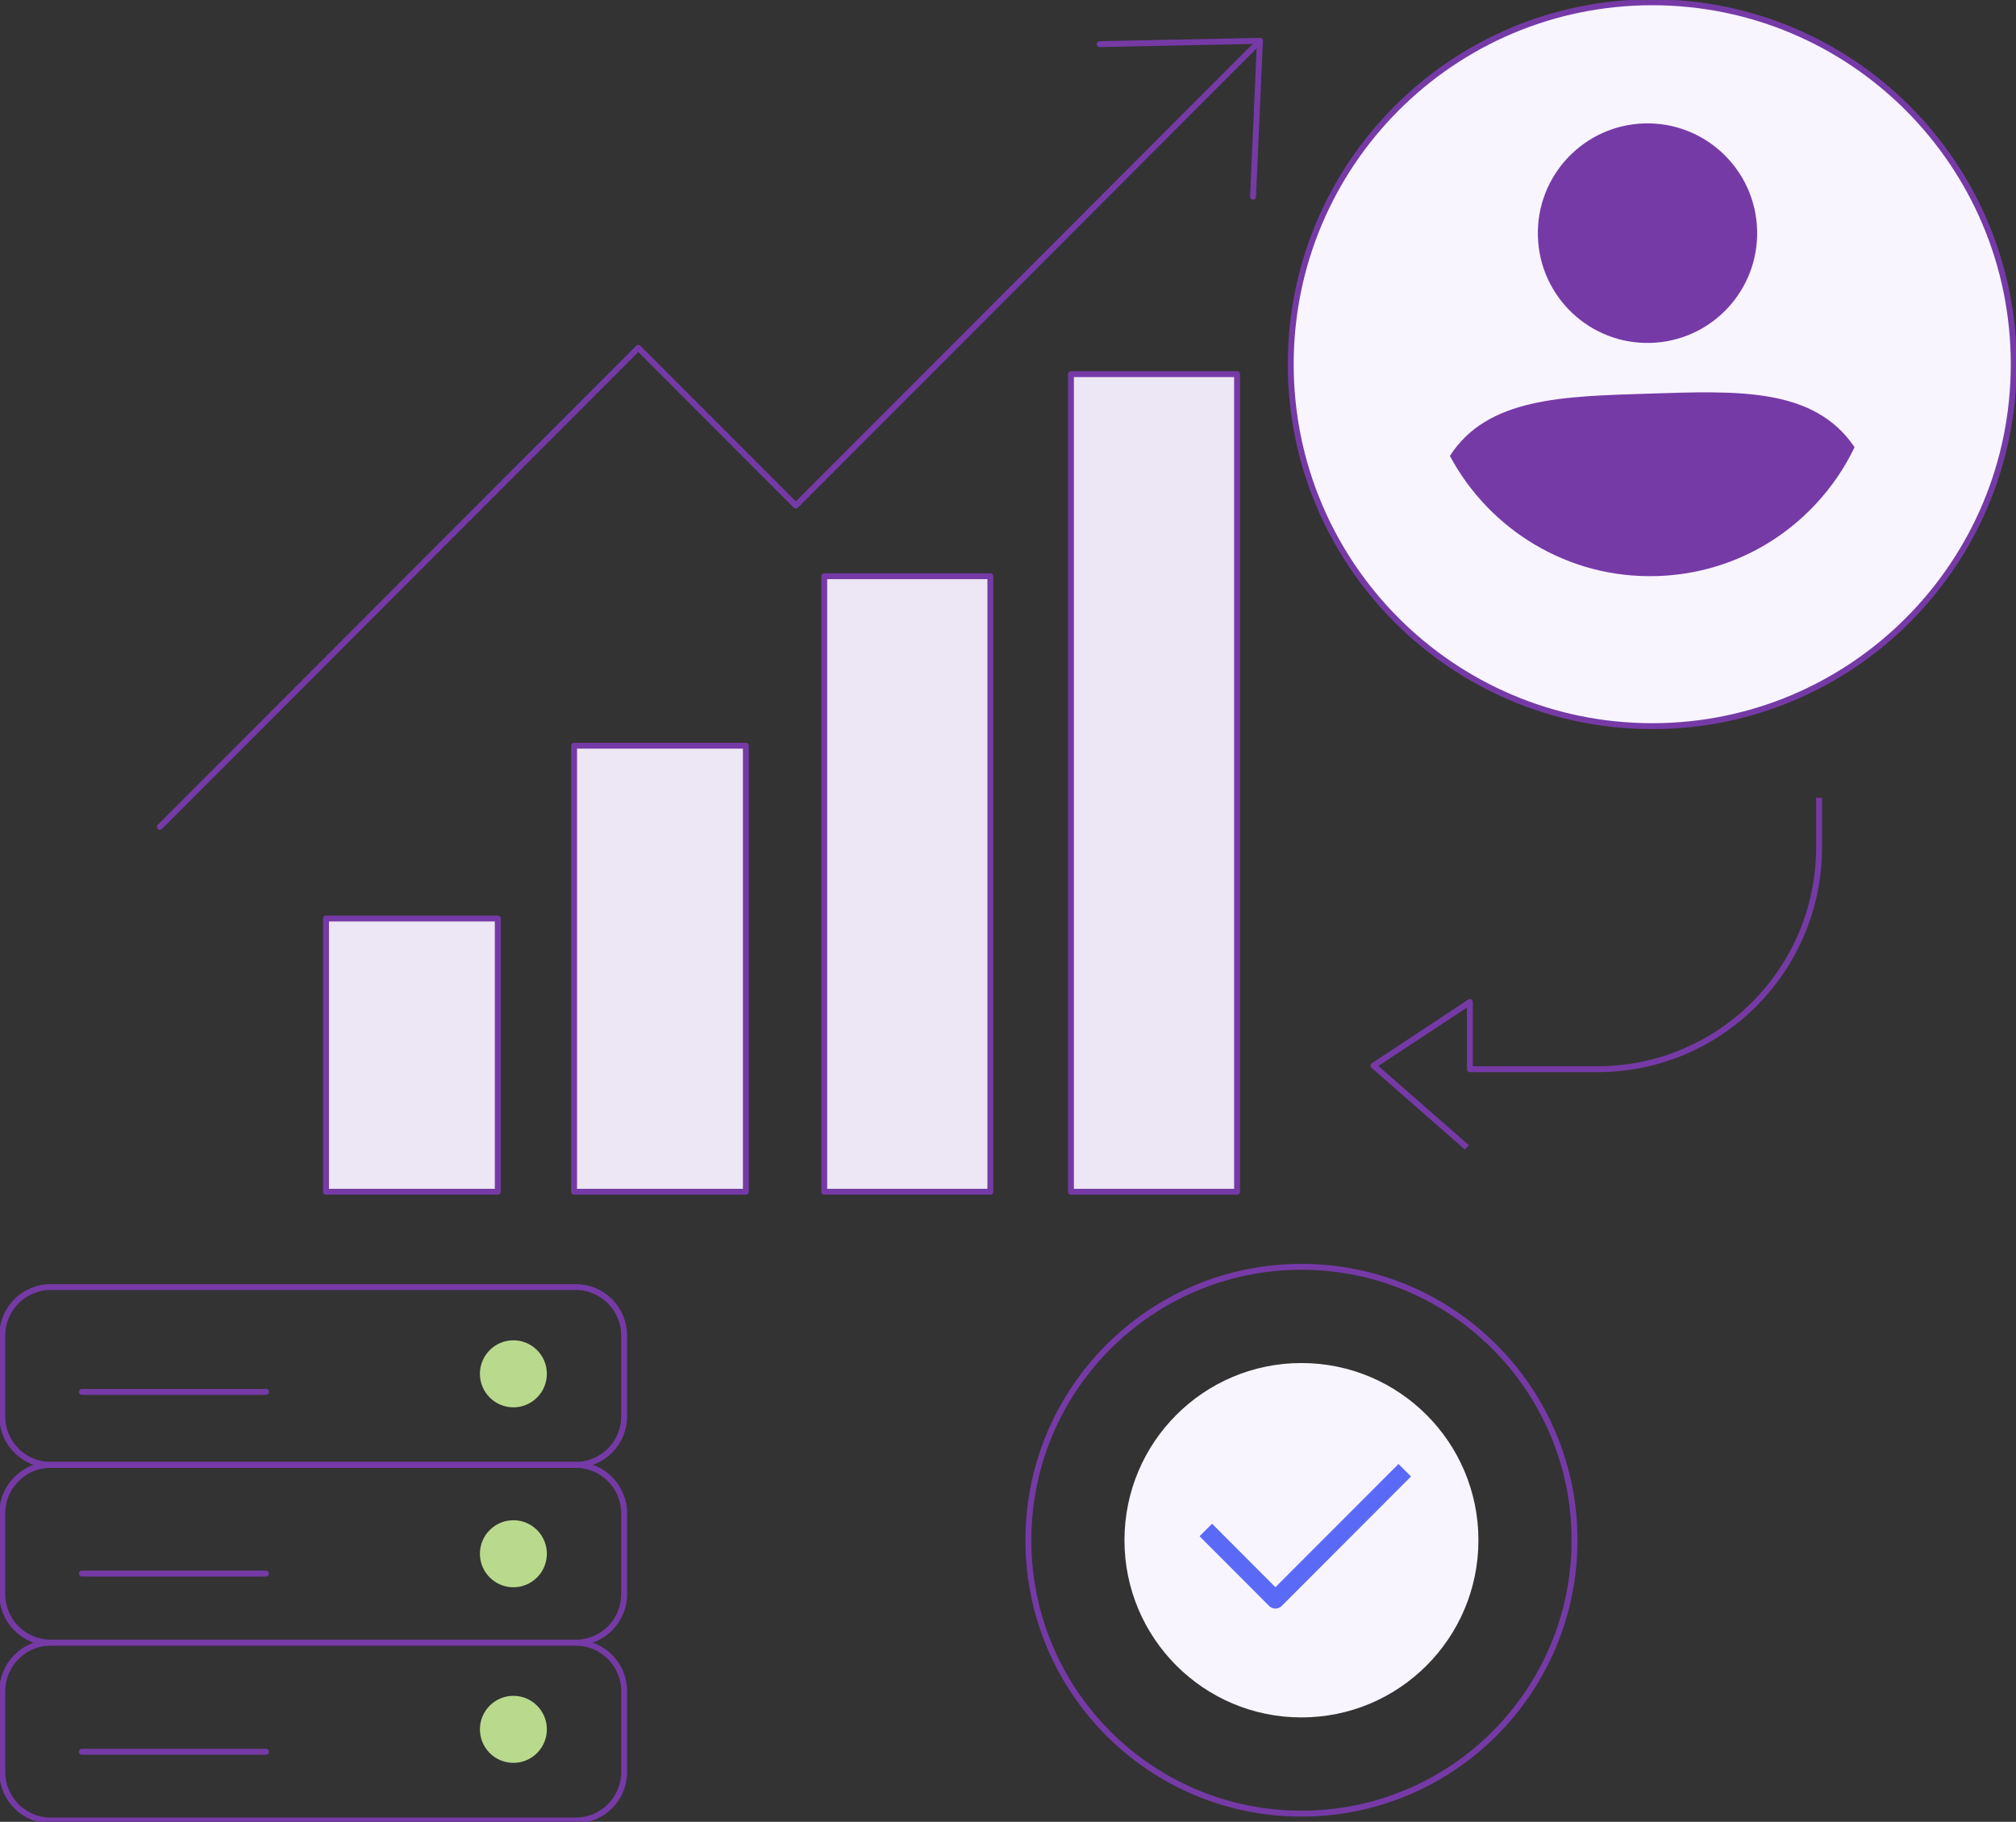 <svg width="342" height="309" viewBox="0 0 342 309" fill="none" xmlns="http://www.w3.org/2000/svg">
<rect x="0" y="0" width="342" height="309" fill="#333333" stroke="none"/>
<g clip-path="url(#clip0_3852_9025)">
<path d="M308.592 135.309V143.716C308.592 164.502 291.764 181.347 271 181.347H249.352V169.962L233.012 180.742L248.841 194.602" stroke="#763AA7" stroke-linejoin="round"/>
<path d="M84.445 155.791H55.305V202.132H84.445V155.791Z" fill="#EDE6F4" stroke="#763AA7" stroke-linecap="round" stroke-linejoin="round"/>
<path d="M126.53 126.482H97.391V202.133H126.53V126.482Z" fill="#EDE6F4" stroke="#763AA7" stroke-linecap="round" stroke-linejoin="round"/>
<path d="M168.007 97.731H139.828V202.132H168.007V97.731Z" fill="#EDE6F4" stroke="#763AA7" stroke-linecap="round" stroke-linejoin="round"/>
<path d="M209.859 63.459H181.68V202.133H209.859V63.459Z" fill="#EDE6F4" stroke="#763AA7" stroke-linecap="round" stroke-linejoin="round"/>
<path d="M186.554 7.484L213.741 6.926L135.007 85.748L108.284 58.998L27.125 140.248" stroke="#763AA7" stroke-linecap="round" stroke-linejoin="round"/>
<path d="M212.57 33.358L213.74 6.926" stroke="#763AA7" stroke-linecap="round" stroke-linejoin="round"/>
<path d="M280.289 123.163C314.158 123.163 341.614 95.679 341.614 61.776C341.614 27.873 314.158 0.389 280.289 0.389C246.421 0.389 218.965 27.873 218.965 61.776C218.965 95.679 246.421 123.163 280.289 123.163Z" fill="#F9F5FF" stroke="#763AA7" stroke-linecap="round" stroke-linejoin="round"/>
<path d="M220.782 307.611C246.366 307.611 267.106 286.85 267.106 261.239C267.106 235.629 246.366 214.867 220.782 214.867C195.197 214.867 174.457 235.629 174.457 261.239C174.457 286.85 195.197 307.611 220.782 307.611Z" stroke="#763AA7" stroke-linecap="round" stroke-linejoin="round"/>
<path d="M220.781 291.293C237.362 291.293 250.804 277.838 250.804 261.239C250.804 244.641 237.362 231.186 220.781 231.186C204.2 231.186 190.758 244.641 190.758 261.239C190.758 277.838 204.2 291.293 220.781 291.293Z" fill="#F9F5FF"/>
<path d="M280.036 58.16C290.305 57.857 298.385 49.278 298.082 38.998C297.779 28.718 289.208 20.63 278.938 20.933C268.669 21.236 260.589 29.816 260.892 40.096C261.195 50.376 269.766 58.464 280.036 58.16Z" fill="#763AA7"/>
<path d="M245.965 77.325C252.334 67.437 265.094 67.227 279.746 66.762C294.738 66.289 307.747 65.668 314.611 75.852C312.93 79.365 310.706 82.638 307.964 85.562C300.936 93.062 291.414 97.374 281.14 97.708H281.024C265.97 98.158 252.636 89.805 245.965 77.325Z" fill="#763AA7"/>
<path d="M204.559 259.502L216.366 271.33L238.308 249.365" stroke="#5A6AF6" stroke-width="3" stroke-linejoin="round"/>
<path d="M97.662 218.301H8.607C4.067 218.301 0.387 221.985 0.387 226.53V240.227C0.387 244.771 4.067 248.455 8.607 248.455H97.662C102.202 248.455 105.882 244.771 105.882 240.227V226.53C105.882 221.985 102.202 218.301 97.662 218.301Z" stroke="#763AA7" stroke-miterlimit="10"/>
<path d="M97.662 248.455H8.607C4.067 248.455 0.387 252.139 0.387 256.684V270.381C0.387 274.926 4.067 278.61 8.607 278.61H97.662C102.202 278.61 105.882 274.926 105.882 270.381V256.684C105.882 252.139 102.202 248.455 97.662 248.455Z" stroke="#763AA7" stroke-miterlimit="10"/>
<path d="M97.662 278.619H8.607C4.067 278.619 0.387 282.303 0.387 286.848V300.545C0.387 305.09 4.067 308.774 8.607 308.774H97.662C102.202 308.774 105.882 305.09 105.882 300.545V286.848C105.882 282.303 102.202 278.619 97.662 278.619Z" stroke="#763AA7" stroke-miterlimit="10"/>
<path d="M87.093 238.7C90.23 238.7 92.772 236.155 92.772 233.015C92.772 229.875 90.23 227.33 87.093 227.33C83.957 227.33 81.414 229.875 81.414 233.015C81.414 236.155 83.957 238.7 87.093 238.7Z" fill="#B9D98D"/>
<path d="M87.093 269.218C90.23 269.218 92.772 266.672 92.772 263.533C92.772 260.393 90.23 257.848 87.093 257.848C83.957 257.848 81.414 260.393 81.414 263.533C81.414 266.672 83.957 269.218 87.093 269.218Z" fill="#B9D98D"/>
<path d="M87.093 299.001C90.23 299.001 92.772 296.456 92.772 293.316C92.772 290.176 90.23 287.631 87.093 287.631C83.957 287.631 81.414 290.176 81.414 293.316C81.414 296.456 83.957 299.001 87.093 299.001Z" fill="#B9D98D"/>
<path d="M13.898 236.078H45.123" stroke="#763AA7" stroke-linecap="round" stroke-linejoin="round"/>
<path d="M13.898 266.891H45.123" stroke="#763AA7" stroke-linecap="round" stroke-linejoin="round"/>
<path d="M13.898 297.123H45.123" stroke="#763AA7" stroke-linecap="round" stroke-linejoin="round"/>
</g>
<defs>
<clipPath id="clip0_3852_9025">
<rect width="342" height="309" fill="white"/>
</clipPath>
</defs>
</svg>
